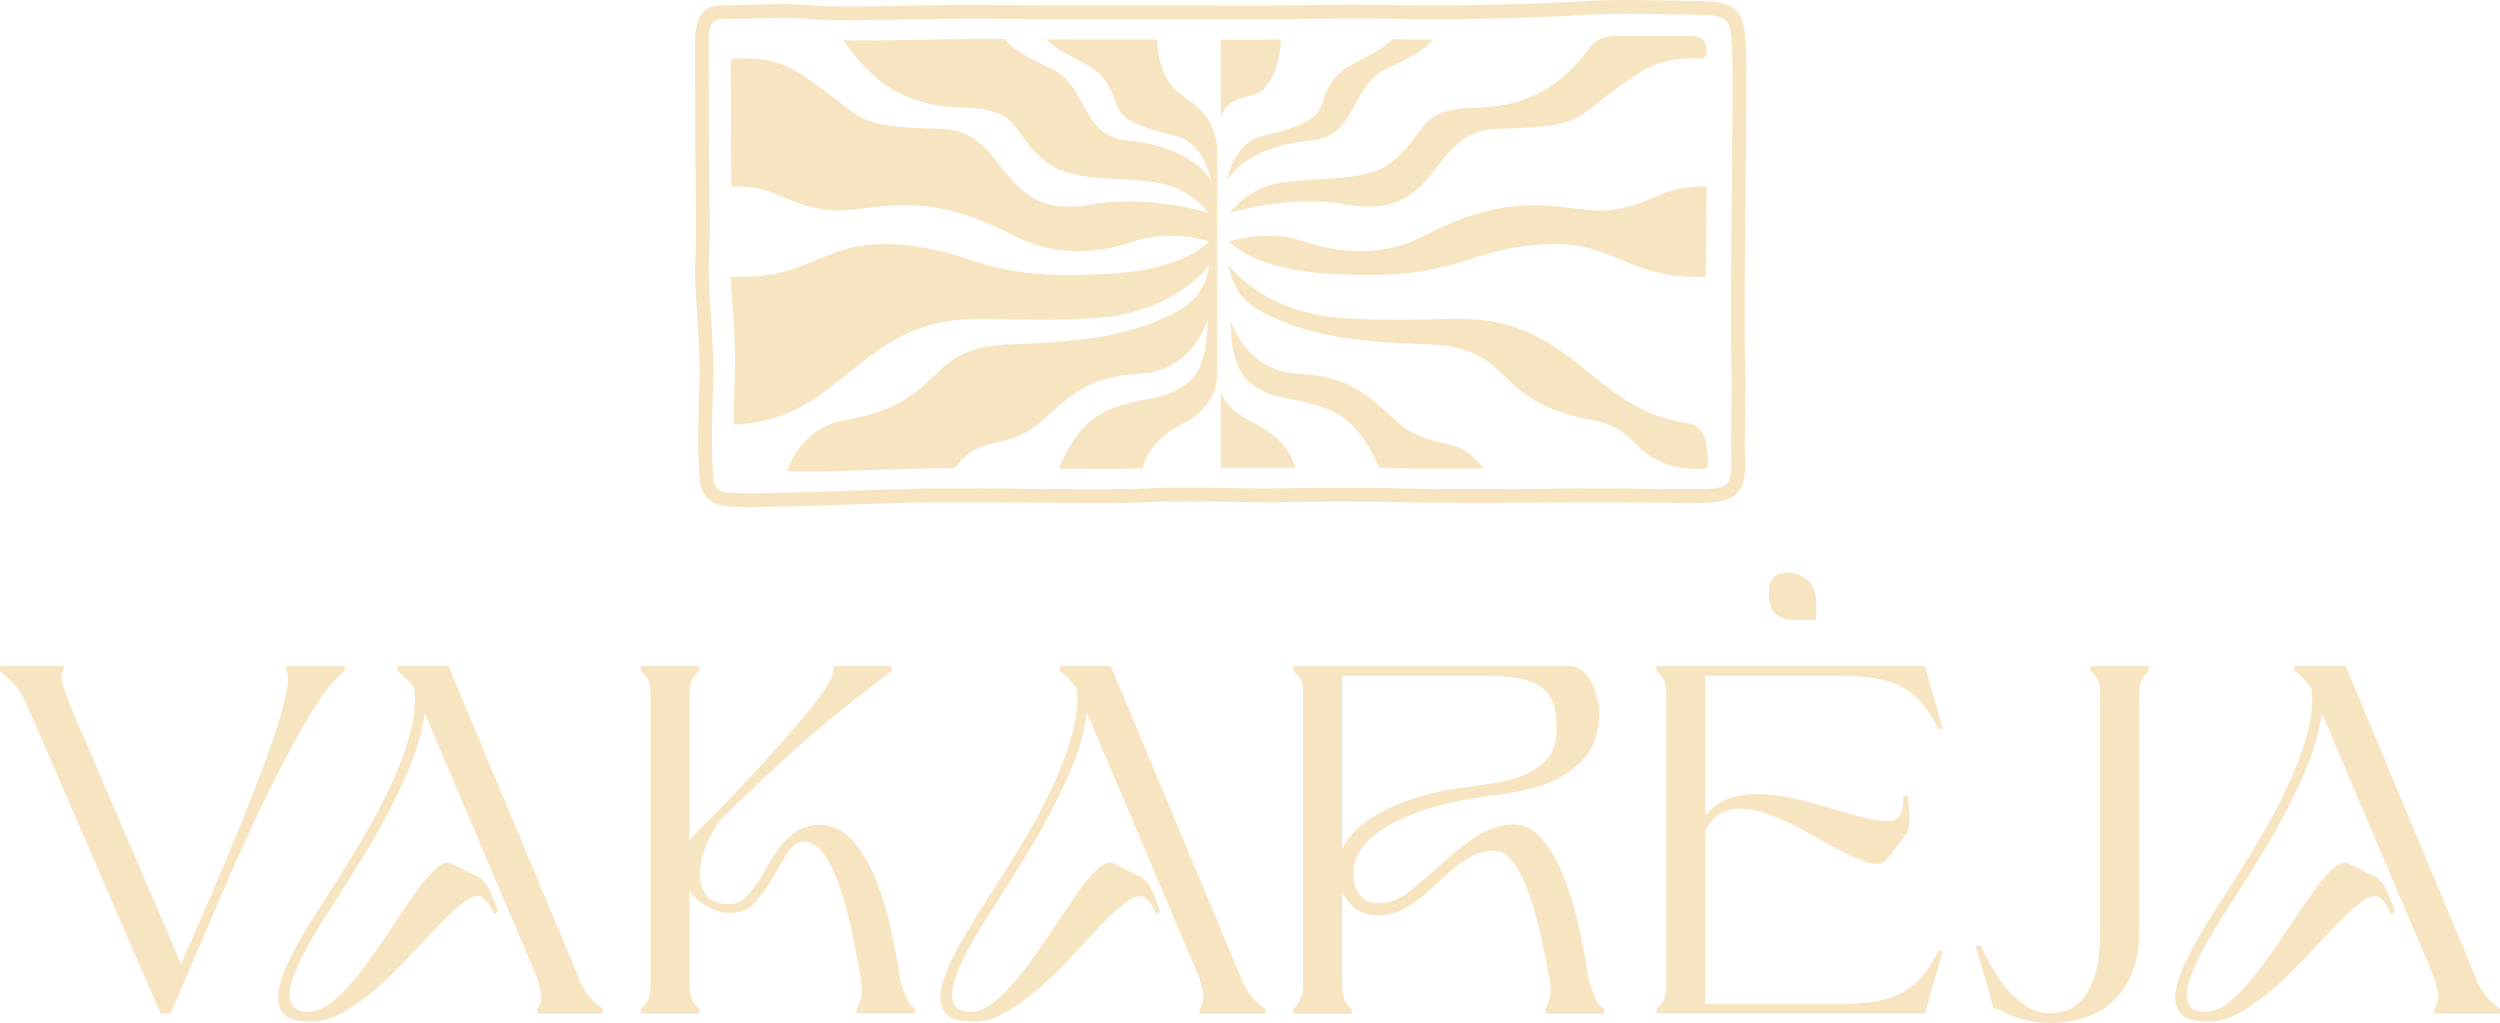 <?xml version="1.0" encoding="UTF-8"?> <svg xmlns="http://www.w3.org/2000/svg" id="Layer_1" data-name="Layer 1" viewBox="0 0 1920 785.64"><defs><style> .cls-1 { fill: #f7e5c1; stroke-width: 0px; } </style></defs><g><path class="cls-1" d="M934.84,116.25v169.69c0,9.53-3.17,18.84-9.23,26.2-3.75,4.55-9.02,9.12-16.41,12.85-25.21,12.71-30.5,28.93-31.61,34.78-13.88.48-38.53.38-64.63.18,7.41-17.03,19.15-38.78,41.89-46.55,30.57-10.45,41.26-5.43,59.19-21,14.52-12.62,13.3-46.55,13.3-46.55,0,0-10.96,38.92-51.36,41.09-42.71,2.29-55.23,18.49-76.66,37.08-27.16,23.56-44.98,7.56-66.12,35.5-1.37,0-2.71,0-4.03.01-18.79.14-44.47.96-69.31,1.75-7.61.24-15.29.48-22.75.71h-32.53s9.22-33.16,43.69-39.16c81.85-14.22,57.82-56.27,128.7-58.42,58.92-1.79,95.09-7.54,129.31-26.49,20.36-11.26,22.49-34.32,22.49-34.32,0,0-26.17,36.96-88.37,40.75-73.93,4.51-100.12-6.09-137.95,9.36-53.72,21.94-70.51,69.1-138.91,72.41-.06-11.98.34-24.36.73-36.5l.22-7.4c.4-13.07-.79-31.09-1.85-47.01-.54-8.27-1.09-16.27-1.32-22.68,60.9,2.61,69.28-26.56,121.15-25.01,38.68,1.16,58.91,12.01,78.22,16.69,29.12,7.07,51.23,8.29,92.08,5.98,57.87-3.26,75.79-24.8,75.79-24.8,0,0-29.69-9.63-57.31-.06-26.05,9.03-60.51,12.65-92.86-4.39-77.66-40.93-111.54-14.45-146.21-20.08-31.38-5.1-36.64-18.62-70.5-17.6-.05-3.47-.08-6.86-.12-10.09-.11-8.82-.2-16.43-.2-20.72,0-15.68-.15-62.82-.15-63.82,0-1.06.01-2.07.05-3.01,7.43-1.1,31.68-3.28,53.16,10.85,54.46,35.83,34.99,40.38,109.3,42.58,52.16,1.55,41.41,71.86,115.5,57.88,40.99-7.72,87.97,6.17,88.89,6.45-.38-.5-12.61-16.43-32.43-21.54-28.93-7.46-70.07.06-91.9-17.25-21.14-16.76-21.61-31.21-36.7-37.23-23.16-9.25-37.13.73-71.49-13.48-24.71-10.21-42.12-34.1-47.94-42.99,16.64.48,42.52-.01,71.5-.58l.98-.02c19.91-.39,36.72-.4,51.7-.32,2.47,3.73,10.19,11.44,34.2,21.96,29.71,13.02,23.77,52.54,59.42,55.97,52.06,4.99,64.63,30.8,64.63,30.8,0,0-4.7-29.09-27.36-34.34-39.26-9.11-42.91-16.59-46.2-26.76-10.34-32.05-31.47-27.25-53.27-47.31.79,0,1.58,0,2.36.01,15.81.13,56.76.08,83.25.05.01,6.93,1.26,24.99,12.96,37.83,3.19,3.5,8.87,7.01,14.67,11.34,11.59,8.65,18.36,22.29,18.36,36.75Z"></path><g><g><path class="cls-1" d="M994.75,359.24c-9.55.09-17.47.2-21.9.3-5.44.12-15.74-.04-27.66-.21-2.47-.04-4.99-.07-7.58-.12v-58.47s1.31,11.98,25.65,24.26c24.47,12.34,30.17,28,31.48,34.25Z"></path><path class="cls-1" d="M983.62,30.31c-.01,6.92-1.24,25-12.96,37.86-7.53,8.27-28.93,3.91-33.04,22.96V30.48c13.02.07,28.25.09,46-.17Z"></path><path class="cls-1" d="M1100.34,30.38c-2.75,3.86-10.74,11.4-33.9,21.54-29.71,13.02-23.77,52.54-59.42,55.97-52.06,4.99-64.64,30.8-64.64,30.8,0,0,4.71-29.09,27.38-34.34,39.25-9.11,42.91-16.59,46.19-26.76,10.38-32.12,31.57-27.22,53.44-47.46,2.69.04,5.3.09,7.83.15,5.97.14,13.99.17,23.14.09Z"></path><path class="cls-1" d="M1310.72,39.97c-.01,2.94-2.48,5.25-5.41,5.05-10.62-.72-29.87.01-47.27,11.47-54.44,35.83-34.98,40.38-109.3,42.58-52.17,1.55-41.4,71.86-115.5,57.88-40.99-7.72-87.97,6.17-88.89,6.45.38-.5,12.61-16.43,32.43-21.54,28.94-7.46,70.08.06,91.91-17.25,21.14-16.76,21.61-31.21,36.7-37.23,23.16-9.25,37.11.73,71.48-13.48,20.16-8.33,35.46-25.76,43.58-36.73,4.5-6.08,11.59-9.68,19.15-9.67,17.53.02,48.22.04,58.13.01,11.47-.03,13.02,6.56,12.99,12.48Z"></path><path class="cls-1" d="M1310.74,143.27c0,.37-.01.72-.01,1.07-.09,8.2-.19,15.61-.25,21.58l-.09,10.18c-.11,11.19-.24,23.88-.32,36.49-59.92,2.22-68.51-26.61-120.09-25.06-38.67,1.16-58.89,12.01-78.21,16.69-29.13,7.07-51.24,8.29-92.08,5.98-57.87-3.26-75.79-24.8-75.79-24.8,0,0,29.68-9.63,57.31-.06,26.05,9.03,60.51,12.65,92.86-4.39,77.66-40.93,111.54-14.45,146.21-20.08,31.35-5.09,36.64-18.59,70.45-17.6Z"></path><path class="cls-1" d="M1139.57,359.95c-29.83.07-61.33,0-72.17-.41-2.3-.09-5.06-.17-8.18-.22-7.41-16.93-19.14-38.24-41.6-45.91-30.59-10.45-41.27-5.43-59.19-21-14.52-12.62-13.32-46.55-13.32-46.55,0,0,10.97,38.92,51.37,41.09,42.71,2.29,55.23,18.49,76.66,37.08,27.3,23.68,45.14,7.39,66.43,35.92Z"></path><path class="cls-1" d="M1299.95,359.96c-.11,0-.25,0-.41,0-17.04-.13-33.11-7.55-44.56-20.17-6.75-7.44-16.64-14.49-30.8-16.95-81.87-14.22-57.82-56.27-128.71-58.42-58.91-1.79-95.08-7.54-129.31-26.49-20.35-11.26-22.49-34.32-22.49-34.32,0,0,26.18,36.96,88.38,40.75,73.93,4.51,100.1-6.09,137.95,9.36,50.13,20.48,68.1,62.9,125.85,71.18,7.75,1.11,13.64,7.37,14.4,15.16.03.31.06.62.1.92,2.79,21.9,3.15,19.23-10.42,18.98Z"></path></g><path class="cls-1" d="M1340.43,163.29c.06-6.53.15-14.63.26-23.59.47-40.96,1.13-97.07-.3-109.16-.12-1.04-.2-2.12-.28-3.26-.73-9.68-1.96-25.9-30.13-26.35-5.36-.09-11.2-.21-17.32-.34-25.37-.52-56.96-1.18-77.85.35-24.7,1.81-100.43,3.87-128.45,3.18-25.14-.63-58.61-.63-96.78,0-25.17.41-44.67.25-61.89.11-5.62-.05-10.88-.09-15.91-.11-.87,0-86.89.2-111.99,0-4.86-.05-9.76-.09-14.78-.15-20.76-.22-44.31-.47-74.82.15l-1.03.02c-36.57.74-71.11,1.45-85.34,0-15.35-1.57-34.47-.92-49.83-.4-6.55.22-12.21.41-16.16.38-6.2-.06-12.62-.13-17.48,4.69-4.64,4.59-6.61,12.38-6.6,26.03h0c0,.53.17,52.6.17,69.84,0,4.75.09,13.11.2,22.79.28,25.38.71,63.75-.18,73.93-.64,7.28.28,21.66,1.33,38.31,1.1,17.19,2.34,36.65,1.92,50.47l-.24,8.09c-.71,23.13-1.45,47.03.26,68.49.81,10.27,4.24,20.94,23.43,22.32,3.6.26,8.69.38,14.91.38,17.62,0,44.36-.9,72.25-1.82,25.88-.86,52.63-1.76,72.13-1.91,18.7-.14,44.17.08,68.81.3,39.39.35,76.6.68,92.23-.31,16.2-1.03,44.39-.58,67.04-.22,12.56.2,23.41.37,29.31.24,16.05-.37,76.47-.87,98.1,0,22.04.89,125.02.35,139.89,0,6.47-.15,23.67.04,41.89.24,32.04.34,53.39.53,58.07-.01,13.27-1.53,26.11-5.24,25.03-31.59-.38-9.24-.21-22.08-.04-35.66.18-14.2.38-28.89-.01-41.61-.68-22.32-.25-68.75.06-102.64l.11-11.16ZM1330.06,139.59c-.11,8.97-.2,17.08-.26,23.61l-.11,11.14c-.31,33.99-.74,80.54-.06,103.08.38,12.49.19,27.06.01,41.14-.18,13.74-.35,26.71.05,36.24.77,18.7-5.75,19.45-15.63,20.6-4.37.51-33.41.19-56.73-.06-18.32-.2-35.63-.39-42.26-.24-14.82.35-117.33.89-139.21.01-21.83-.89-82.62-.38-98.77-.01-5.69.14-16.44-.04-28.9-.24-22.84-.35-51.27-.8-67.88.25-15.24.97-53.98.63-91.46.3-24.67-.22-50.19-.45-68.99-.31-19.63.15-46.45,1.05-72.4,1.91-35.78,1.19-72.79,2.42-86.03,1.48-11.49-.83-12.97-4.46-13.61-12.57-1.66-20.88-.93-44.49-.24-67.32l.25-8.11c.43-14.3-.84-34.03-1.95-51.44-.98-15.54-1.91-30.22-1.35-36.71.92-10.71.51-47.86.21-74.97-.11-9.66-.2-17.99-.2-22.68,0-17.15-.17-68.76-.17-69.85,0-24.49,3.48-19.54,29.97-20.46,15.04-.52,33.76-1.15,48.4.34,14.87,1.52,48.13.84,86.62.05h1.03c30.35-.64,53.81-.39,74.5-.17,5.02.06,9.93.11,14.8.15,25.16.2,111.24,0,112.06,0,4.98.01,10.23.06,15.84.11,16.42.13,36.85.31,62.14-.11,38.03-.63,71.35-.63,96.35,0,29.04.71,104.21-1.36,129.47-3.21,20.41-1.49,51.72-.84,76.86-.32,6.14.13,11.99.25,17.36.33,8.56.14,14.21,1.91,16.83,5.27,2.23,2.86,2.56,7.14,2.87,11.27.09,1.28.19,2.53.33,3.7,1.35,11.42.67,69.41.22,107.8Z"></path></g></g><g><g><path class="cls-1" d="M20.19,540.31c-2.99-6.48-6.17-11.47-9.54-14.96-3.37-3.49-6.92-6.86-10.66-10.1v-3.74h48.62v3.74c-1.75,2.49-1.75,6.3,0,11.41,1.74,5.11,3.49,10.16,5.23,15.15l85.27,198.59,20.94-48.24c10.97-25.43,20.13-47.31,27.49-65.64,7.35-18.33,13.33-33.9,17.95-46.75,4.61-12.84,8.04-23.25,10.28-31.23,2.25-7.98,3.74-14.27,4.49-18.89.75-4.61.99-7.98.75-10.09-.25-2.12-.63-3.55-1.12-4.3v-3.74h44.88v3.74c-1.74,1.25-4.74,4.12-8.98,8.6-4.24,4.49-10.16,12.9-17.76,25.24-7.61,12.34-17.15,29.86-28.61,52.55-11.47,22.69-25.31,52.98-41.51,90.88l-37.02,86.01h-7.48l-103.22-238.22Z"></path><path class="cls-1" d="M237.85,784.52c-10.72,0-17.76-2.43-21.13-7.29-3.37-4.86-4.06-11.47-2.06-19.82,2-8.35,6.11-18.19,12.34-29.54,6.23-11.34,13.59-23.5,22.07-36.46,8.72-13.46,17.51-27.49,26.36-42.07,8.85-14.58,16.64-28.99,23.38-43.2,6.73-14.21,11.97-27.92,15.71-41.14,3.74-13.21,4.98-25.18,3.74-35.91-1.74-2.74-3.68-5.23-5.8-7.48-2.12-2.24-4.55-4.36-7.29-6.36v-3.74h39.27l101.72,243.46c3.74,7.98,9.35,14.58,16.83,19.82v3.74h-50.49v-3.74c2.74-3.74,3.68-7.91,2.8-12.53-.88-4.61-1.93-8.66-3.18-12.15l-86.01-202.7c-1.25,10.97-4.24,22.69-8.98,35.16-4.74,12.47-10.47,25.19-17.21,38.14-6.73,12.97-14.09,25.93-22.06,38.89-7.98,12.97-15.71,25.31-23.19,37.02-7.48,11.22-13.9,21.76-19.26,31.6-5.37,9.85-9.11,18.39-11.22,25.62-2.12,7.23-2.24,12.9-.37,17.02,1.87,4.11,6.29,6.17,13.28,6.17,6.73-.25,13.58-3.49,20.57-9.72,6.98-6.23,13.9-13.9,20.76-23,6.86-9.1,13.65-18.76,20.38-28.99,6.73-10.22,13.02-19.5,18.88-27.86,5.86-8.35,11.28-14.96,16.27-19.82,4.98-4.86,9.35-6.29,13.09-4.3l21.69,10.85c3.49,2.74,6.23,6.54,8.23,11.41,1.99,4.86,3.86,9.79,5.61,14.77l-3.37,1.5c-2.74-6.48-5.74-10.72-8.98-12.72-3.24-1.99-7.66-.94-13.27,3.18-5.61,4.11-11.91,9.79-18.89,17.01-6.98,7.23-14.58,15.33-22.81,24.31-8.23,8.98-16.7,17.27-25.43,24.87-8.73,7.61-17.52,13.97-26.37,19.07-8.85,5.11-17.39,7.41-25.62,6.92Z"></path><path class="cls-1" d="M492.15,774.79c3.49-2.99,5.61-6.04,6.36-9.16.75-3.12,1.12-7.54,1.12-13.28v-214.66c0-5.73-.37-10.16-1.12-13.28-.75-3.12-2.87-6.17-6.36-9.16v-3.74h44.88v3.74c-3.49,2.99-5.61,6.05-6.36,9.16-.75,3.12-1.12,7.55-1.12,13.28v107.33c21.44-21.69,39.39-40.39,53.86-56.1,14.45-15.71,25.99-28.8,34.59-39.27,8.6-10.47,14.58-18.51,17.95-24.12,3.37-5.61,4.68-9.04,3.93-10.29v-3.74h44.88v3.74c-3.49,2.49-16.58,12.72-39.27,30.67-22.69,17.95-53.1,45.5-91.25,82.65-4.24,4.99-7.98,11.28-11.22,18.88-3.24,7.61-5.05,14.9-5.42,21.88-.37,6.98,1.18,12.97,4.67,17.95,3.49,4.99,9.72,7.36,18.7,7.11,4.23-.25,7.98-1.87,11.22-4.86,3.24-2.99,6.36-6.73,9.35-11.22,2.99-4.49,5.92-9.35,8.79-14.58,2.86-5.23,6.11-10.1,9.72-14.58,3.61-4.49,7.79-8.23,12.53-11.22,4.73-2.99,10.22-4.49,16.46-4.49,10.22,0,18.88,4.12,25.99,12.34,7.11,8.23,13.09,18.45,17.95,30.67,4.86,12.22,8.79,25.43,11.78,39.64,2.99,14.21,5.36,27.18,7.11,38.89,1.24,3.74,2.68,7.55,4.3,11.41,1.62,3.87,3.8,6.67,6.55,8.41v3.74h-44.88v-3.74c1.99-3.74,3.24-7.16,3.74-10.28.49-3.12.49-6.42,0-9.91-2-11.97-4.3-24.25-6.92-36.84-2.62-12.59-5.67-24.12-9.16-34.59-3.49-10.47-7.48-19.13-11.97-25.99-4.49-6.85-9.48-10.41-14.96-10.66-5.23-.25-9.72,2.49-13.46,8.23-3.74,5.74-7.54,12.03-11.41,18.89-3.87,6.86-8.29,13.15-13.27,18.89-4.99,5.74-11.47,8.6-19.45,8.6-5.98,0-11.84-1.62-17.58-4.86-5.74-3.24-10.35-7.23-13.84-11.97v68.07c0,5.74.37,10.16,1.12,13.28.75,3.12,2.86,6.17,6.36,9.16v3.74h-44.88v-3.74Z"></path><path class="cls-1" d="M746.46,784.52c-10.72,0-17.76-2.43-21.13-7.29-3.37-4.86-4.06-11.47-2.06-19.82,2-8.35,6.11-18.19,12.34-29.54,6.23-11.34,13.59-23.5,22.07-36.46,8.72-13.46,17.51-27.49,26.36-42.07,8.85-14.58,16.64-28.99,23.38-43.2,6.73-14.21,11.97-27.92,15.71-41.14,3.74-13.21,4.98-25.18,3.74-35.91-1.74-2.74-3.68-5.23-5.8-7.48-2.12-2.24-4.55-4.36-7.29-6.36v-3.74h39.27l101.72,243.46c3.74,7.98,9.35,14.58,16.83,19.82v3.74h-50.49v-3.74c2.74-3.74,3.68-7.91,2.8-12.53-.88-4.61-1.93-8.66-3.18-12.15l-86.01-202.7c-1.25,10.97-4.24,22.69-8.98,35.16-4.74,12.47-10.47,25.19-17.21,38.14-6.73,12.97-14.09,25.93-22.06,38.89-7.98,12.97-15.71,25.31-23.19,37.02-7.48,11.22-13.9,21.76-19.26,31.6-5.37,9.85-9.11,18.39-11.22,25.62-2.12,7.23-2.24,12.9-.37,17.02,1.87,4.11,6.29,6.17,13.28,6.17,6.73-.25,13.58-3.49,20.57-9.72,6.98-6.23,13.9-13.9,20.76-23,6.86-9.1,13.65-18.76,20.38-28.99,6.73-10.22,13.02-19.5,18.88-27.86,5.86-8.35,11.28-14.96,16.27-19.82,4.98-4.86,9.35-6.29,13.09-4.3l21.69,10.85c3.49,2.74,6.23,6.54,8.23,11.41,1.99,4.86,3.86,9.79,5.61,14.77l-3.37,1.5c-2.74-6.48-5.74-10.72-8.98-12.72-3.24-1.99-7.66-.94-13.27,3.18-5.61,4.11-11.91,9.79-18.89,17.01-6.98,7.23-14.58,15.33-22.81,24.31-8.23,8.98-16.7,17.27-25.43,24.87-8.73,7.61-17.52,13.97-26.37,19.07-8.85,5.11-17.39,7.41-25.62,6.92Z"></path><path class="cls-1" d="M1148.86,610.62c-20.94,2.49-38.4,6.05-52.35,10.66-13.97,4.62-25.19,9.6-33.66,14.96-8.48,5.37-14.53,10.97-18.14,16.83-3.62,5.86-5.43,11.41-5.43,16.64,0,2.49.25,5.18.75,8.04.5,2.87,1.5,5.49,2.99,7.86,1.5,2.37,3.49,4.3,5.98,5.8,2.49,1.49,5.73,2.24,9.72,2.24,7.98,0,15.64-2.86,23-8.6,7.35-5.73,14.96-12.15,22.81-19.26,7.85-7.1,16.08-13.9,24.68-20.38,8.6-6.48,18.14-10.47,28.61-11.97,9.72-1.49,18.07,1.63,25.06,9.35,6.98,7.73,12.9,17.64,17.76,29.73,4.86,12.1,8.85,25.24,11.97,39.46,3.12,14.21,5.55,27.3,7.29,39.27.99,3.99,2.43,8.41,4.3,13.28,1.87,4.86,4.42,8.29,7.66,10.28v3.74h-7.48l-.37-1.12v1.12h-37.02v-3.74c2.74-5.73,4.11-11.22,4.11-16.45-2-12.21-4.36-24.56-7.1-37.02-2.75-12.47-5.86-23.75-9.35-33.85-3.49-10.09-7.48-18.33-11.97-24.68-4.49-6.36-9.6-9.53-15.33-9.53s-10.72,1.25-15.71,3.74c-4.99,2.5-9.72,5.55-14.21,9.16-4.49,3.62-8.98,7.61-13.46,11.97-4.49,4.37-9.1,8.36-13.84,11.97-4.74,3.62-9.66,6.68-14.77,9.16-5.11,2.5-10.66,3.74-16.64,3.74s-11.28-1.31-15.9-3.93c-4.62-2.62-8.66-7.29-12.15-14.02v67.32c0,5.74.37,10.16,1.12,13.28.75,3.12,2.86,6.17,6.36,9.16v3.74h-44.88v-3.74c4.49-4.23,6.98-9.72,7.48-16.45v-226.63c0-3.74-.44-6.67-1.31-8.79-.88-2.11-2.94-4.67-6.17-7.66v-3.74h213.54c2.74,0,5.61,1.25,8.6,3.74,2.99,2.49,5.55,5.98,7.67,10.47,2.12,4.49,3.68,9.6,4.67,15.33,1,5.74.87,11.72-.37,17.95-1.74,9.48-5.42,17.33-11.03,23.56-5.61,6.23-12.15,11.28-19.63,15.15-7.48,3.87-15.46,6.73-23.94,8.6-8.48,1.87-16.45,3.31-23.93,4.3ZM1030.68,518.99v132.76c5.48-9.97,13.15-17.95,23-23.93,9.84-5.98,20.25-10.78,31.22-14.4,10.97-3.61,21.75-6.17,32.35-7.67,10.59-1.49,19.38-2.74,26.36-3.74,7.23-.99,13.9-2.43,20.01-4.3,6.11-1.87,11.47-4.3,16.08-7.29,4.61-2.99,8.29-6.67,11.03-11.03,2.74-4.36,4.23-9.66,4.49-15.9.5-8.23,0-15.15-1.49-20.76-1.5-5.61-4.3-10.15-8.42-13.65-4.11-3.49-9.66-6.04-16.64-7.66-6.98-1.62-15.71-2.43-26.18-2.43h-111.82Z"></path><path class="cls-1" d="M1465.25,611.36c.5,4.99.94,10.1,1.31,15.33.37,5.24-.44,9.85-2.43,13.84l-14.96,19.44c-2.74,3.74-7.54,4.55-14.4,2.43-6.86-2.12-14.71-5.55-23.56-10.29-8.85-4.73-18.27-9.91-28.24-15.52-9.98-5.61-19.7-9.85-29.17-12.72-9.48-2.86-18.08-3.49-25.81-1.87-7.73,1.63-13.84,7.05-18.33,16.27v132.77h101.35c8.98,0,17.26-.43,24.87-1.31,7.6-.87,14.58-2.68,20.94-5.42,6.36-2.74,12.15-6.79,17.39-12.15,5.23-5.36,9.97-12.65,14.21-21.88h3.74l-13.84,48.24h-206.06v-3.74c3.49-2.99,5.61-6.04,6.36-9.16.75-3.12,1.12-7.54,1.12-13.28v-214.66c0-5.73-.37-10.16-1.12-13.28-.75-3.12-2.87-6.17-6.36-9.16v-3.74h206.06l13.84,48.24h-3.74c-4.24-9.22-8.98-16.51-14.21-21.87s-11.03-9.41-17.39-12.15c-6.36-2.74-13.34-4.55-20.94-5.43-7.61-.87-15.9-1.31-24.87-1.31h-101.35v106.96c6.48-7.48,14.27-12.21,23.38-14.21,9.1-1.99,18.82-2.37,29.17-1.12,10.34,1.25,20.76,3.43,31.23,6.54,10.47,3.12,20.13,5.93,28.98,8.42,8.85,2.49,16.58,4.11,23.19,4.86,6.6.75,11.03-.5,13.27-3.74,2.24-3.49,3.12-8.6,2.62-15.33h3.74Z"></path><path class="cls-1" d="M1612.96,537.69c0-5.73-.37-10.16-1.12-13.28-.75-3.12-2.87-6.17-6.36-9.16v-3.74h44.88v3.74c-3.5,2.99-5.61,6.05-6.36,9.16-.75,3.12-1.12,7.55-1.12,13.28v178.01c0,12.47-1.87,23.13-5.61,31.97-3.74,8.86-8.73,16.08-14.96,21.69-6.23,5.61-13.41,9.72-21.5,12.34-8.11,2.62-16.4,3.93-24.87,3.93s-16.7-1.06-23.93-3.18c-7.23-2.12-12.72-4.55-16.46-7.29l-4.49-.75-13.84-48.24h3.74c2.49,4.99,5.43,10.53,8.79,16.64,3.37,6.11,7.29,11.78,11.78,17.01,4.49,5.24,9.47,9.6,14.96,13.09,5.48,3.49,11.46,5.23,17.95,5.23,7.48,0,13.65-1.68,18.51-5.05,4.86-3.37,8.79-7.98,11.78-13.84,2.99-5.86,5.11-12.53,6.36-20.01,1.24-7.48,1.87-15.33,1.87-23.56v-178.01Z"></path><path class="cls-1" d="M1694.86,784.52c-10.72,0-17.76-2.43-21.13-7.29-3.37-4.86-4.06-11.47-2.06-19.82,2-8.35,6.11-18.19,12.34-29.54,6.23-11.34,13.59-23.5,22.07-36.46,8.72-13.46,17.51-27.49,26.36-42.07,8.85-14.58,16.64-28.99,23.38-43.2,6.73-14.21,11.97-27.92,15.71-41.14,3.74-13.21,4.98-25.18,3.74-35.91-1.74-2.74-3.68-5.23-5.8-7.48-2.12-2.24-4.55-4.36-7.29-6.36v-3.74h39.27l101.72,243.46c3.74,7.98,9.35,14.58,16.83,19.82v3.74h-50.49v-3.74c2.74-3.74,3.68-7.91,2.8-12.53-.88-4.61-1.93-8.66-3.18-12.15l-86.01-202.7c-1.25,10.97-4.24,22.69-8.98,35.16-4.74,12.47-10.47,25.19-17.21,38.14-6.73,12.97-14.09,25.93-22.06,38.89-7.98,12.97-15.71,25.31-23.19,37.02-7.48,11.22-13.9,21.76-19.26,31.6-5.37,9.85-9.11,18.39-11.22,25.62-2.12,7.23-2.24,12.9-.37,17.02,1.87,4.11,6.29,6.17,13.28,6.17,6.73-.25,13.58-3.49,20.57-9.72,6.98-6.23,13.9-13.9,20.76-23,6.86-9.1,13.65-18.76,20.38-28.99,6.73-10.22,13.02-19.5,18.88-27.86,5.86-8.35,11.28-14.96,16.27-19.82,4.98-4.86,9.35-6.29,13.09-4.3l21.69,10.85c3.49,2.74,6.23,6.54,8.23,11.41,1.99,4.86,3.86,9.79,5.61,14.77l-3.37,1.5c-2.74-6.48-5.74-10.72-8.98-12.72-3.24-1.99-7.66-.94-13.27,3.18-5.61,4.11-11.91,9.79-18.89,17.01-6.98,7.23-14.58,15.33-22.81,24.31-8.23,8.98-16.7,17.27-25.43,24.87-8.73,7.61-17.52,13.97-26.37,19.07-8.85,5.11-17.39,7.41-25.62,6.92Z"></path></g><path class="cls-1" d="M1358.62,453.23c0-4.24,1.25-7.54,3.74-9.91,2.49-2.37,5.86-3.55,10.1-3.55,6.73,0,12.15,2.06,16.27,6.17,4.12,4.12,6.17,9.54,6.17,16.27v13.84h-18.33c-5.49,0-9.85-1.62-13.09-4.86-3.24-3.24-4.86-7.6-4.86-13.09v-4.86Z"></path></g></svg> 